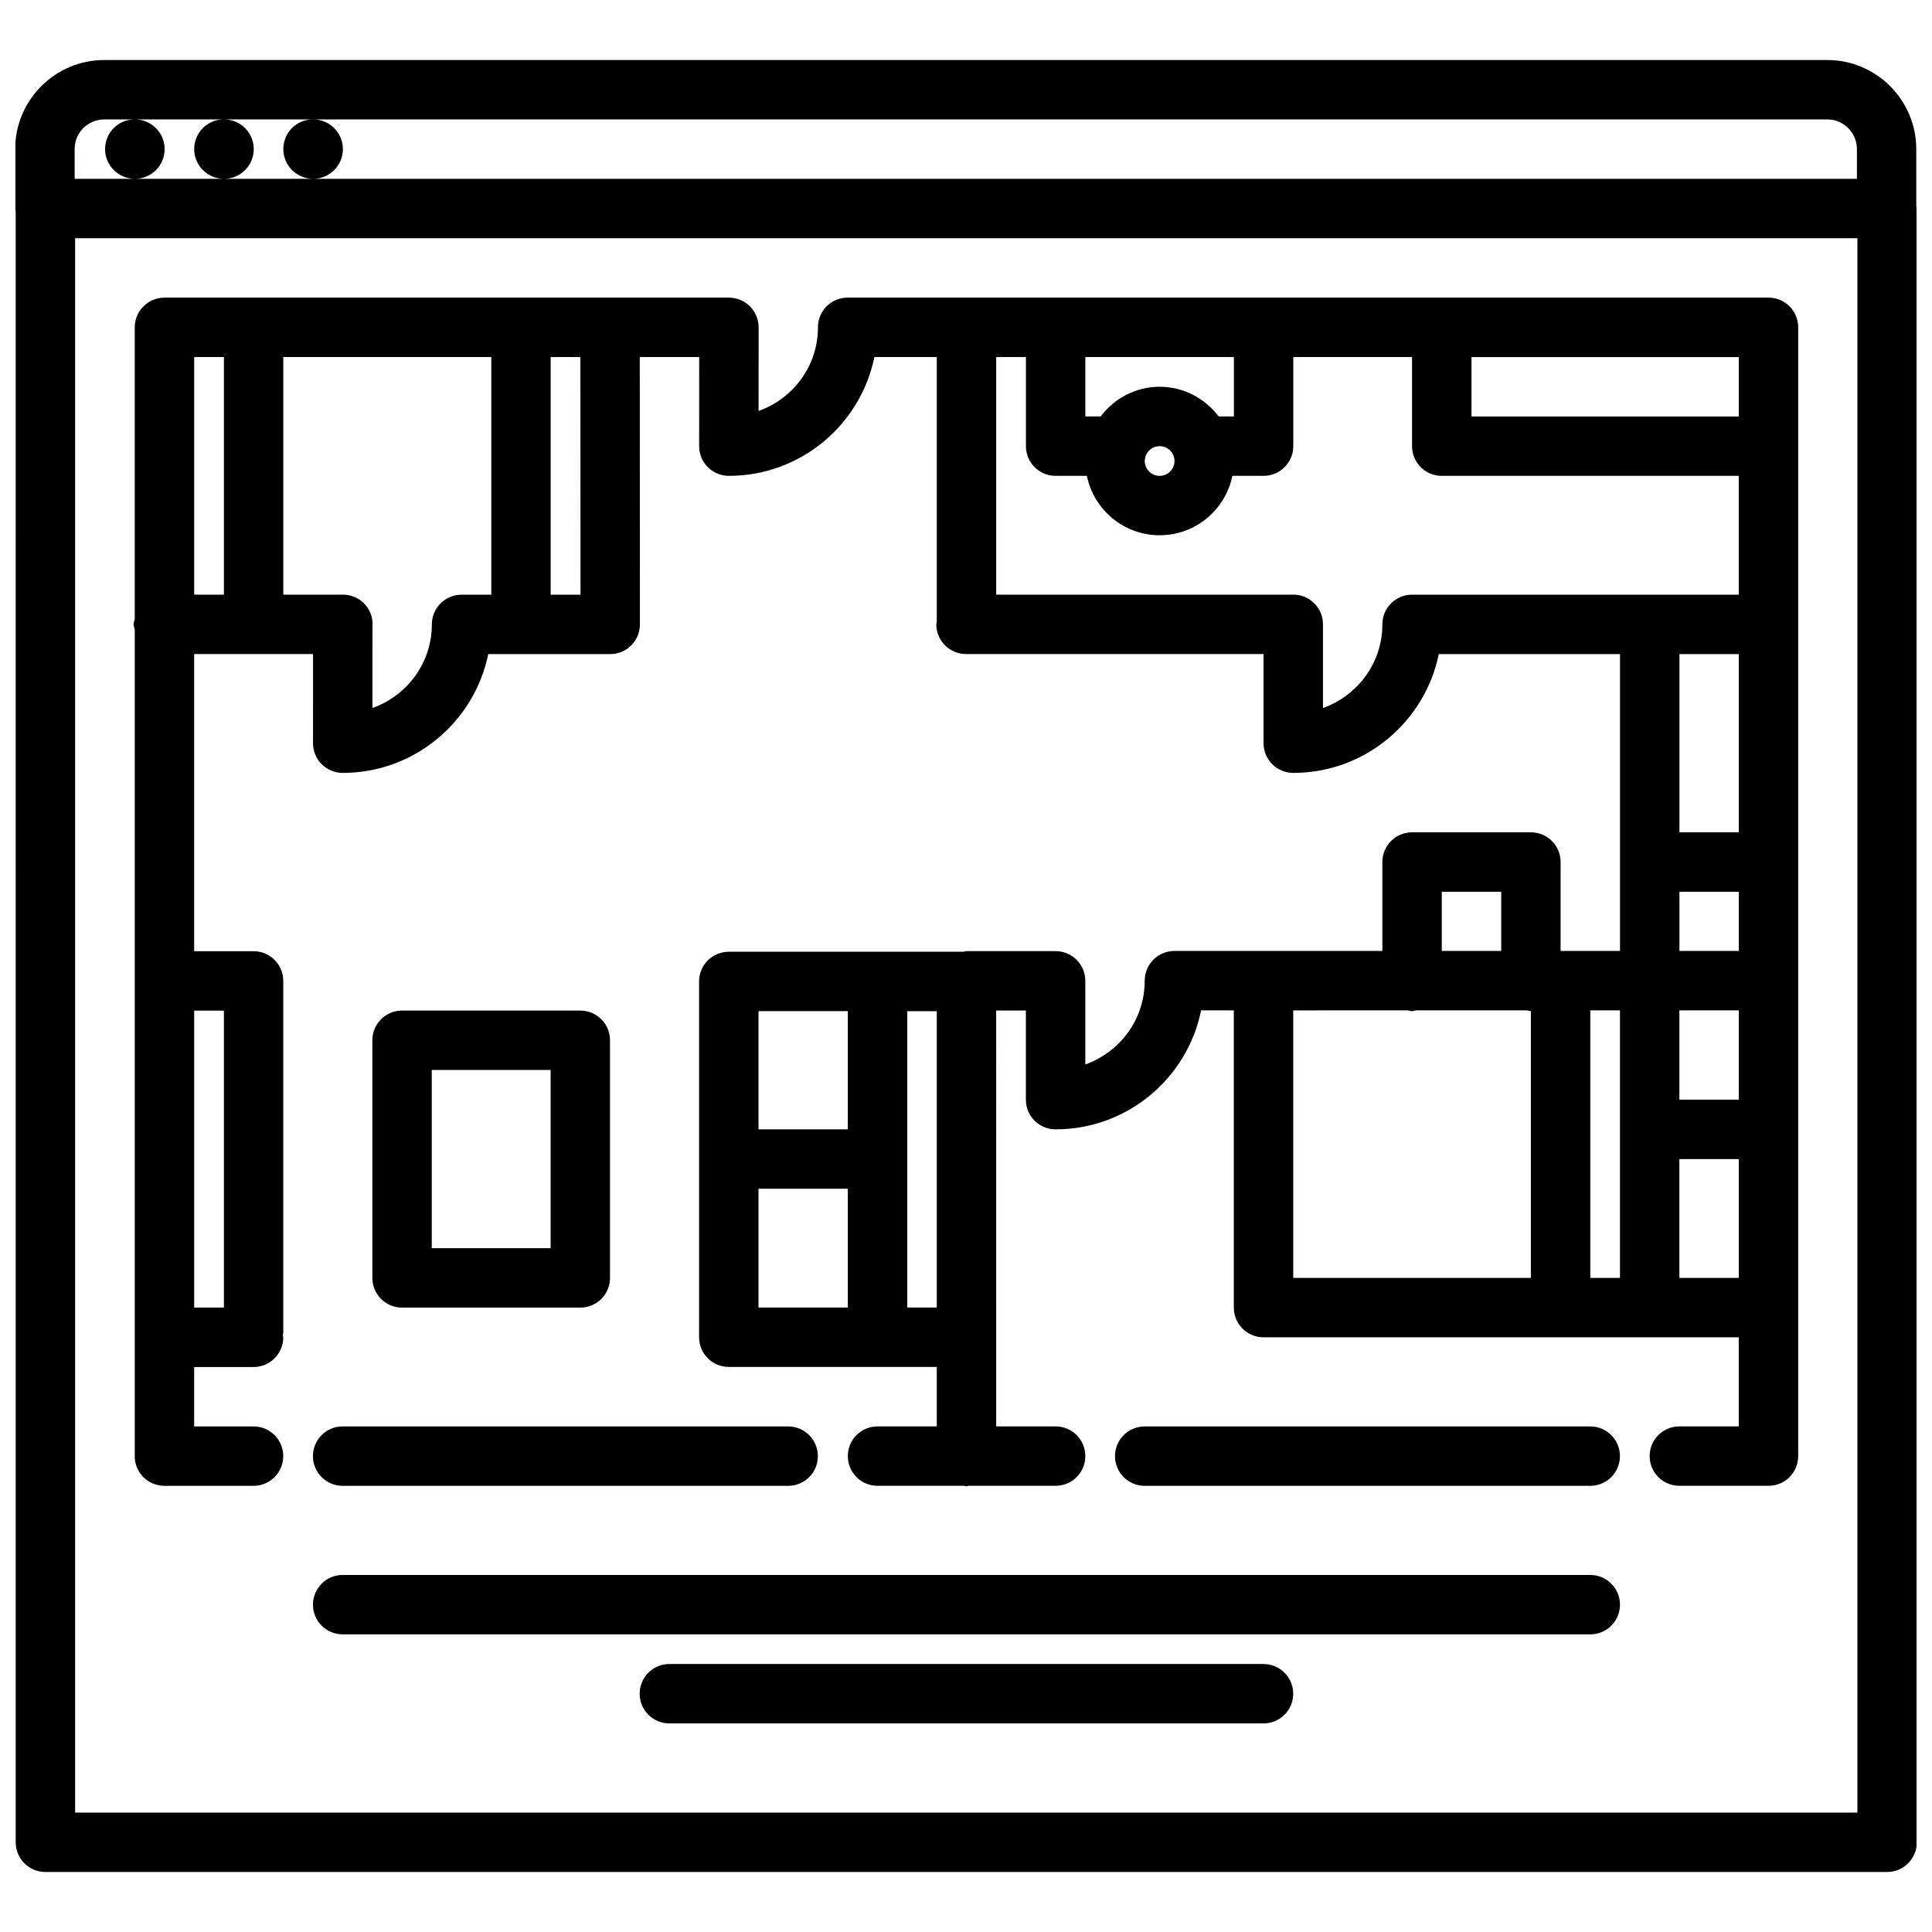 <?xml version="1.0" encoding="UTF-8"?>
<!-- Uploaded to: ICON Repo, www.svgrepo.com, Generator: ICON Repo Mixer Tools -->
<svg width="800px" height="800px" version="1.1" viewBox="144 144 512 512" xmlns="http://www.w3.org/2000/svg">
 <defs>
  <clipPath id="a">
   <path d="m148.09 159h503.81v482h-503.81z"/>
  </clipPath>
 </defs>
 <g clip-path="url(#a)">
  <path d="m651.83 183.52c0-13.02-10.598-23.617-23.617-23.617h-456.58c-13.02 0-23.617 10.598-23.617 23.617v15.742c0 0.242 0.117 0.449 0.141 0.684l0.004 432.28c0 4.352 3.519 7.871 7.871 7.871h488.07c4.352 0 7.871-3.519 7.871-7.871v-432.96c0-0.242-0.117-0.449-0.141-0.684zm-480.19-7.875h8.031c-4.344 0-7.824 3.519-7.824 7.871s3.559 7.871 7.91 7.871c4.344 0 7.871-3.519 7.871-7.871s-3.527-7.871-7.871-7.871h23.531c-4.344 0-7.824 3.519-7.824 7.871s3.559 7.871 7.91 7.871c4.344 0 7.871-3.519 7.871-7.871s-3.527-7.871-7.871-7.871h23.531c-4.344 0-7.824 3.519-7.824 7.871s3.559 7.871 7.91 7.871c4.344 0 7.871-3.519 7.871-7.871s-3.527-7.871-7.871-7.871h401.24c4.344 0 7.871 3.527 7.871 7.871v7.871h-472.32v-7.871c-0.012-4.344 3.516-7.871 7.863-7.871zm464.59 448.71h-472.32v-417.22h472.32z"/>
 </g>
 <path d="m565.44 561.38h-330.63c-4.352 0-7.871 3.519-7.871 7.871 0 4.352 3.519 7.871 7.871 7.871h330.63c4.352 0 7.871-3.519 7.871-7.871 0-4.352-3.527-7.871-7.871-7.871z"/>
 <path d="m478.84 584.98h-157.45c-4.352 0-7.871 3.519-7.871 7.871 0 4.352 3.519 7.871 7.871 7.871h157.45c4.352 0 7.871-3.519 7.871-7.871 0-4.356-3.523-7.871-7.871-7.871z"/>
 <path d="m179.71 310.9v93.008c0 0.016-0.008 0.023-0.008 0.039s0.008 0.023 0.008 0.039v94.371c0 0.016-0.008 0.023-0.008 0.039 0 0.016 0.008 0.023 0.008 0.039v31.371c0 0.031-0.016 0.047-0.016 0.078 0 4.352 3.519 7.871 7.871 7.871h23.625c4.352 0 7.871-3.519 7.871-7.871 0-4.352-3.519-7.871-7.871-7.871h-15.734v-15.742h15.742c4.352 0 7.871-3.519 7.871-7.871 0-0.203-0.102-0.379-0.117-0.574 0.016-0.195 0.117-0.371 0.117-0.574v-93.305c0-4.352-3.519-7.871-7.871-7.871h-15.742v-78.75h31.504l-0.008 23.629c0 4.352 3.519 7.871 7.871 7.871 19.004 0 34.914-13.547 38.566-31.488h32.324c4.352 0 7.871-3.519 7.871-7.871 0-0.008-0.008-0.023-0.008-0.031s0.008-0.023 0.008-0.031l-0.035-70.785h15.742l-0.008 23.617c0 4.352 3.519 7.871 7.871 7.871 19.004 0 34.914-13.547 38.566-31.488h16.531v70.227c-0.012 0.207-0.125 0.395-0.125 0.605 0 4.352 3.519 7.871 7.871 7.871h78.855v23.633c0 4.352 3.519 7.871 7.871 7.871 19.004 0 34.914-13.547 38.566-31.488h48.027v78.672h-15.742v-23.566c0-4.352-3.519-7.871-7.871-7.871h-31.496c-4.352 0-7.871 3.519-7.871 7.871v23.57h-55.105c-4.352 0-7.871 3.519-7.871 7.871 0 0.008 0.008 0.016 0.008 0.023 0 0.008-0.008 0.016-0.008 0.023 0 10.25-6.606 18.902-15.742 22.16l-0.004-22.16c0-4.352-3.519-7.871-7.871-7.871h-23.617c-0.301 0-0.551 0.141-0.836 0.164h-62.156c-4.352 0-7.871 3.519-7.871 7.871v94.285c0 4.352 3.519 7.871 7.871 7.871h55.121v15.762h-15.703c-4.352 0-7.871 3.519-7.871 7.871 0 4.352 3.519 7.871 7.871 7.871h22.969c0.203 0.016 0.395 0.125 0.605 0.125s0.402-0.109 0.605-0.125h23.02c4.352 0 7.871-3.519 7.871-7.871 0-4.352-3.519-7.871-7.871-7.871h-15.75v-23.516c0-0.039 0.023-0.078 0.023-0.117 0-0.039-0.023-0.078-0.023-0.117l-0.004-86.461h7.871v23.617c0 4.352 3.519 7.871 7.871 7.871 19.02 0 34.938-13.57 38.566-31.535h8.668v78.77c0 4.352 3.519 7.871 7.871 7.871h125.95v23.617h-15.75c-4.352 0-7.871 3.519-7.871 7.871 0 4.352 3.519 7.871 7.871 7.871h23.625c4.352 0 7.871-3.519 7.871-7.871v-299.14c0-4.352-3.519-7.871-7.871-7.871h-244.04c-4.352 0-7.871 3.519-7.871 7.871 0 0.016 0.008 0.031 0.008 0.055-0.023 10.227-6.606 18.863-15.734 22.113l0.008-22.16c0-4.352-3.519-7.871-7.871-7.871h-149.59c-4.352 0-7.871 3.519-7.871 7.871v77.258c-0.094 0.488-0.293 0.93-0.293 1.449 0.004 0.516 0.199 0.949 0.293 1.438zm165.3 148.12h23.672v31.488h-23.672zm23.672-15.746h-23.672v-31.309h23.672zm15.742 47.234v-78.539h7.832v78.539zm110.18-158.88v-22.176c0-4.352-3.519-7.871-7.871-7.871h-78.73v-62.961h7.879v23.617c0 4.352 3.519 7.871 7.871 7.871h8.281c1.828 8.973 9.77 15.742 19.277 15.742 9.508 0 17.453-6.769 19.277-15.742h8.273c4.352 0 7.871-3.519 7.871-7.871v-23.617h31.473v23.617c0 4.352 3.519 7.871 7.871 7.871h78.719v31.488h-23.531c-0.031 0-0.055-0.016-0.078-0.016-0.023 0-0.047 0.016-0.078 0.016h-62.898c-4.352 0-7.871 3.519-7.871 7.871 0.008 10.25-6.598 18.902-15.734 22.16zm-23.609-77.262h-4.039c-3.59-4.754-9.242-7.871-15.641-7.871-6.398 0-12.051 3.117-15.641 7.871h-4.047v-15.742h39.367zm-19.68 7.871c2.164 0 3.938 1.77 3.938 3.938 0 2.164-1.77 3.938-3.938 3.938-2.164 0-3.938-1.77-3.938-3.938s1.766-3.938 3.938-3.938zm114.13 149.52h7.863v70.898h-7.863zm23.609 0h15.75v23.664h-15.75zm15.75-157.39h-70.848v-15.742h70.848zm0 62.977v47.23h-15.734v-47.23zm-15.734 62.977h15.734v15.695h-15.734zm-62.984 0h15.75v15.695h-15.75zm-8.945 31.438c0.371 0.055 0.691 0.211 1.07 0.211s0.699-0.164 1.07-0.211h29.355c0.363 0.055 0.684 0.211 1.062 0.211v70.688h-62.977v-70.895zm71.914 70.898v-31.488h15.75v31.488zm-385.72-70.832v78.703h-7.871v-78.703zm-7.871-110.24v-62.961h7.871v62.961zm47.238 30.047 0.008-21.988c0-0.07 0.039-0.125 0.039-0.188 0-4.352-3.519-7.871-7.871-7.871h-15.801v-62.961h55.121v62.977h-7.879c-4.352 0-7.871 3.519-7.871 7.871 0 10.25-6.598 18.902-15.746 22.16zm55.137-30.031h-7.902v-62.977h7.871z"/>
 <path d="m565.43 537.76c4.352 0 7.871-3.519 7.871-7.871 0-4.352-3.519-7.871-7.871-7.871h-118.07c-4.352 0-7.871 3.519-7.871 7.871 0 4.352 3.519 7.871 7.871 7.871z"/>
 <path d="m226.93 529.89c0 4.352 3.519 7.871 7.871 7.871h118.07c4.352 0 7.871-3.519 7.871-7.871 0-4.352-3.519-7.871-7.871-7.871h-118.07c-4.356 0-7.871 3.519-7.871 7.871z"/>
 <path d="m297.79 490.53c4.352 0 7.871-3.519 7.871-7.871v-62.977c0-4.352-3.519-7.871-7.871-7.871h-47.238c-4.352 0-7.871 3.519-7.871 7.871v62.977c0 4.352 3.519 7.871 7.871 7.871zm-39.367-62.977h31.496v47.23h-31.496z"/>
</svg>